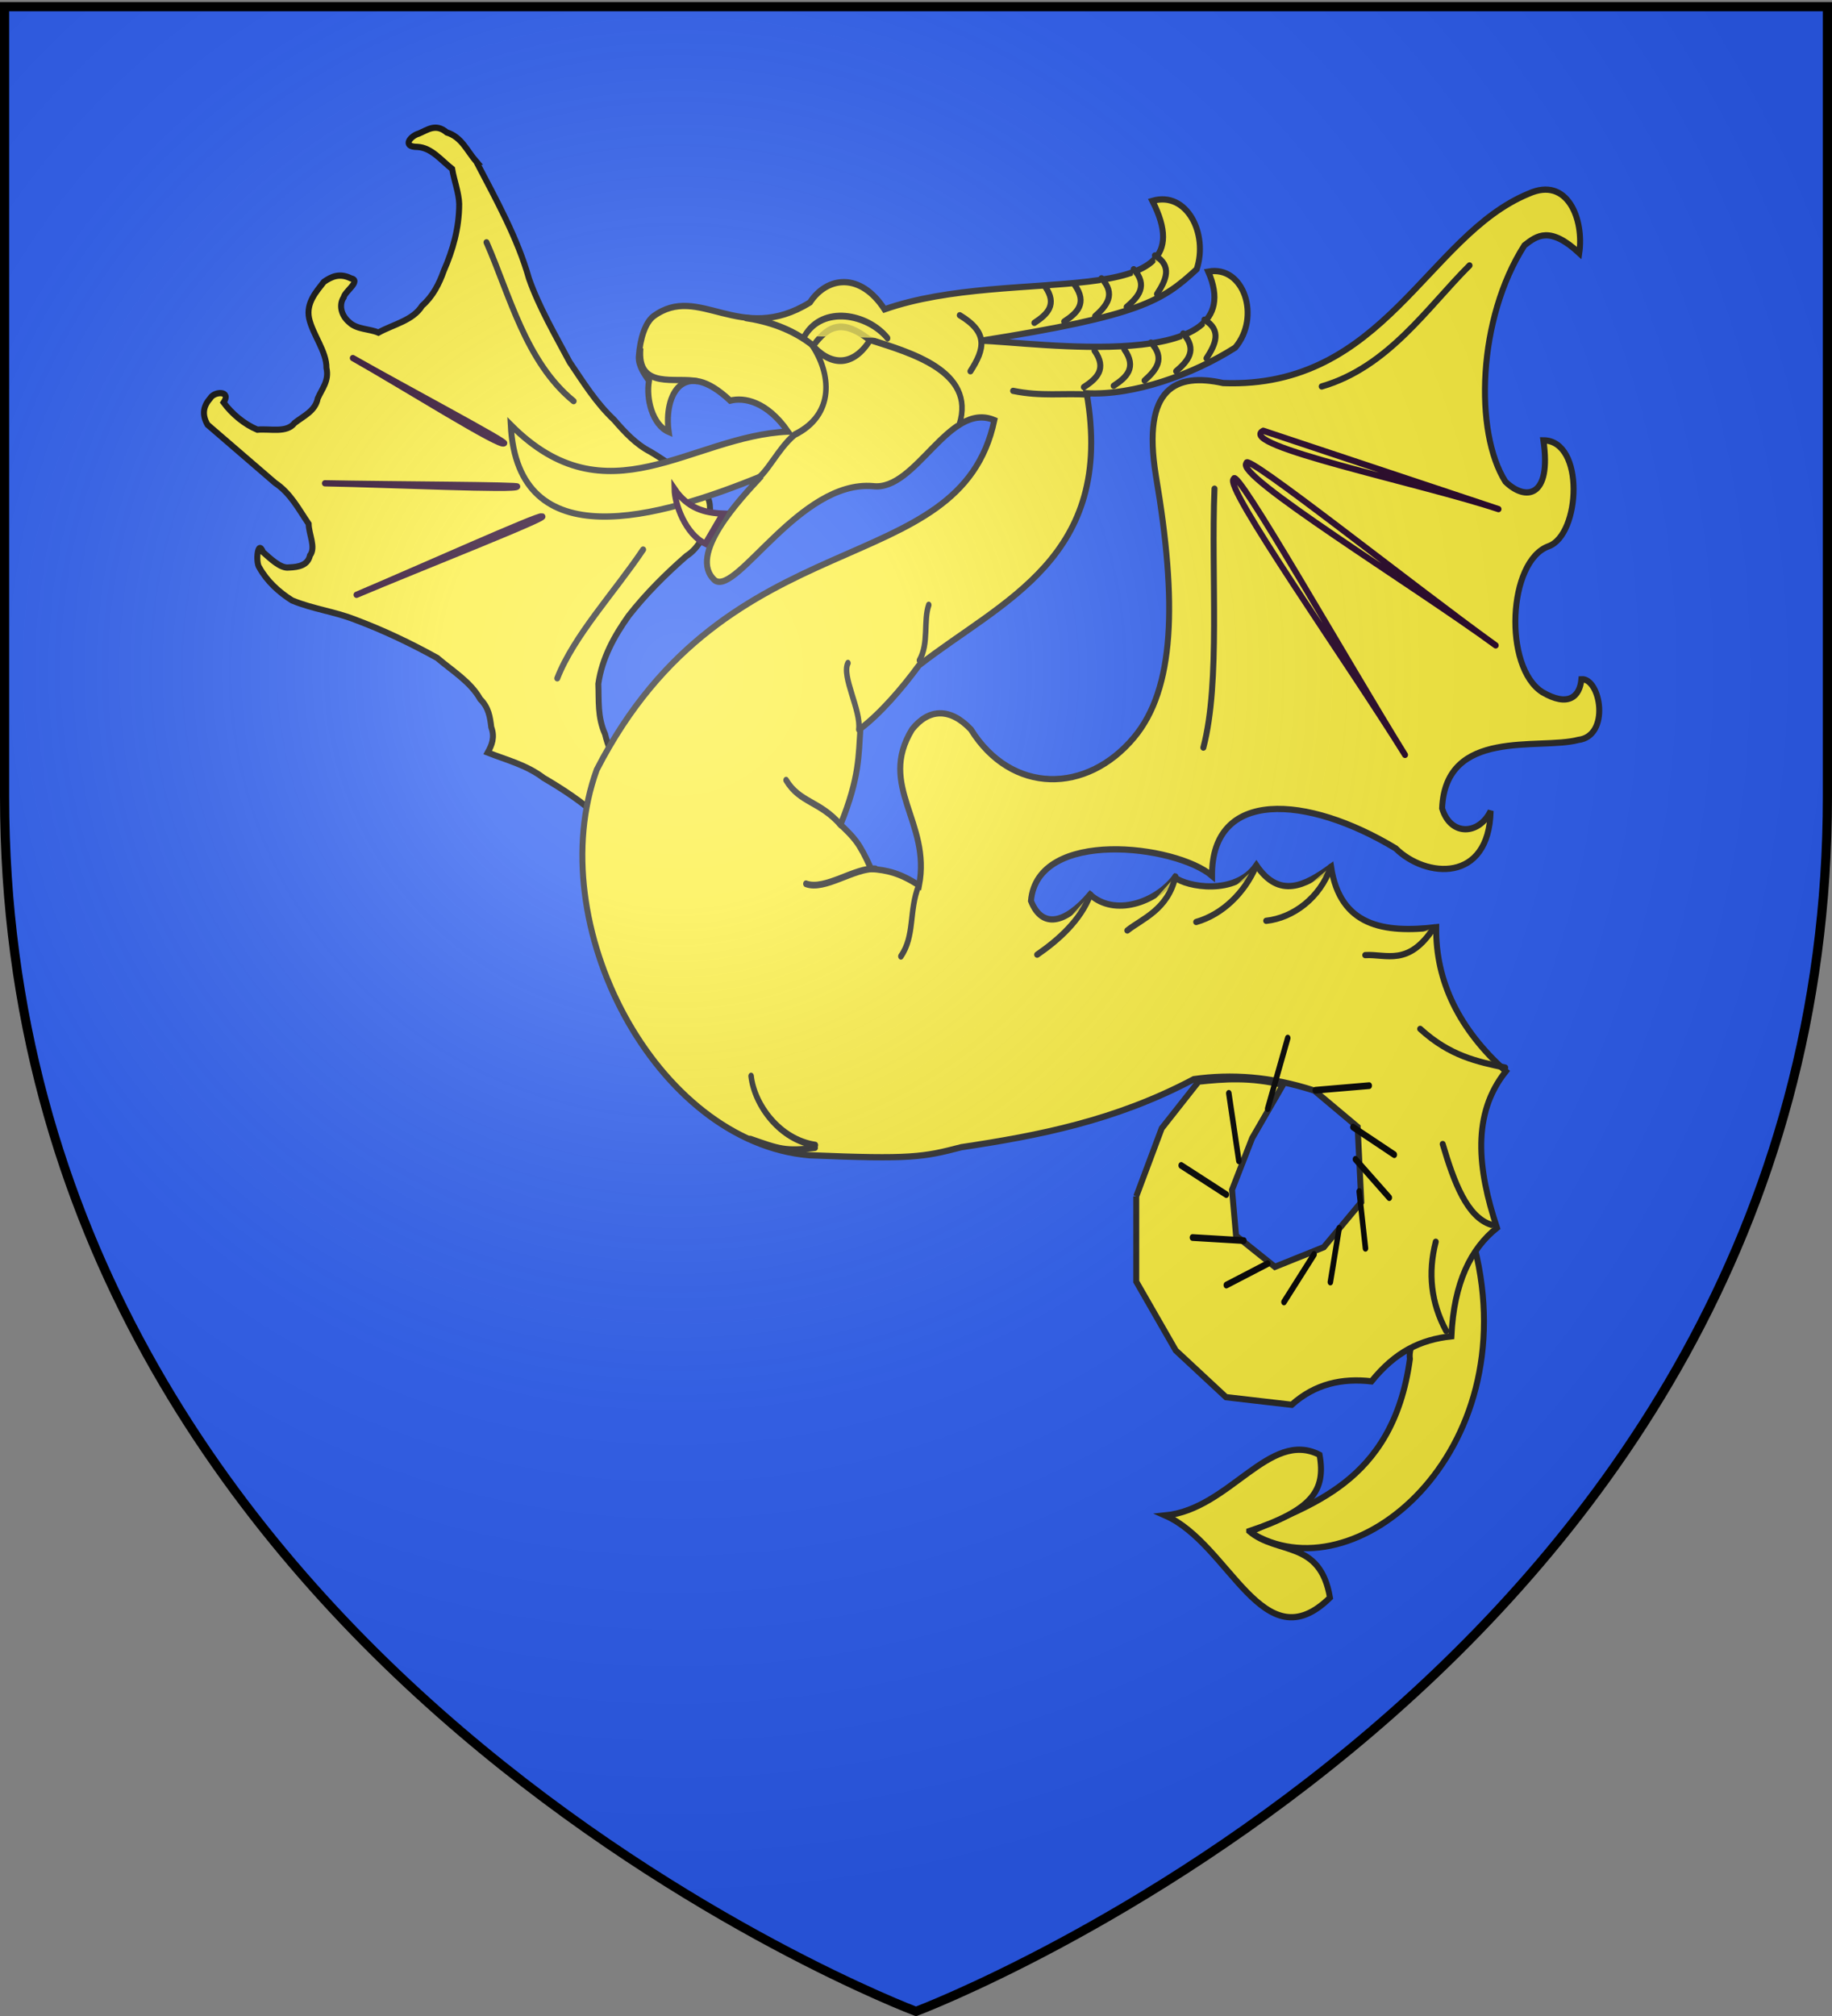 <svg xmlns="http://www.w3.org/2000/svg" xmlns:xlink="http://www.w3.org/1999/xlink" width="600" height="660" version="1.0"><rect width="100%" height="100%" fill="#808080" stroke="none"/><desc>Flag of Canton of Valais (Wallis)</desc><defs><radialGradient xlink:href="#b" id="d" cx="221.445" cy="226.331" r="300" fx="221.445" fy="226.331" gradientTransform="matrix(1.353 0 0 1.349 -77.63 -85.747)" gradientUnits="userSpaceOnUse"/><linearGradient id="b"><stop offset="0" style="stop-color:white;stop-opacity:.314"/><stop offset=".19" style="stop-color:white;stop-opacity:.251"/><stop offset=".6" style="stop-color:#6b6b6b;stop-opacity:.125"/><stop offset="1" style="stop-color:black;stop-opacity:.125"/></linearGradient></defs><g style="display:inline"><path d="M300 657.503s298.5-112.32 298.5-397.772V1.179H1.5v258.552C1.5 545.182 300 657.503 300 657.503" style="fill:#2b5df2;fill-opacity:1;fill-rule:evenodd;stroke:none"/><g style="stroke-width:.996;stroke-miterlimit:4;stroke-dasharray:none"><path d="M126.35 116.443 87.388 98.684l-.078.11" style="fill:#fcef3c;fill-rule:evenodd;stroke:#000;stroke-width:.996;stroke-linecap:butt;stroke-linejoin:miter;stroke-miterlimit:4;stroke-opacity:1;stroke-dasharray:none" transform="matrix(1.962 0 0 2.057 -54.843 -81.446)"/><path d="M107.467 65.328c3.354 6.113 6.91 12.237 8.783 18.597 1.666 4.526 4.346 8.918 6.785 13.288 2.27 3.181 4.369 6.46 7.41 9.19 1.792 1.968 3.626 3.883 6.086 5.092 3.185 1.795 6.08 3.97 8.727 6.473 1.73 1.066.948 2.87 1.427 4.302-1.067 2.18-1.963 4.488-4.157 5.816-3.492 2.91-6.79 6.043-9.636 9.51-2.373 3.178-4.444 6.709-5.063 10.838.115 2.647-.17 5.257 1.124 8 .443 1.804 1.157 3.538 2.675 5.062 1.72 2.513 4.092 4.666 6.573 6.565 2.529 1.36 4.98 3.039 7.733 3.404 2.535 1.064 4.804.53 7.135.365 2.424.562 5.226.953 7.17 2.806.848 1.89 2.176 3.807 1.573 5.608-.15 1.494-1.193 2.749-2.186 3.728-1.567 1.091-3.473 1.803-5.17 2.678-1.164.633-1.635 3.205-3.337 2.336l-17.02-8.85c.015-1.513 1.077-3.048-.624-4.518-1.534-2.103-2.937-4.309-5.315-5.772-2.895-2.538-6.124-4.578-9.47-6.443-2.868-2.08-6.167-2.843-9.326-4.036.688-1.194 1.227-2.427.593-4.035-.199-1.563-.409-3.115-1.84-4.466-1.636-2.781-4.66-4.49-7.19-6.56-4.461-2.357-9.008-4.418-13.669-6.079-3.48-1.31-7.058-1.694-10.552-3.07-2.212-1.33-4.192-3.063-5.447-5.22-.693-.794-.295-4.65.607-2.461 1.162.957 2.895 2.63 4.314 2.436 1.665-.064 3.141-.352 3.514-1.913 1.034-1.274-.2-3.375-.218-5.027-1.662-2.313-2.995-4.86-5.596-6.514l-11.287-9.274c-1.055-1.76-.588-3.078.467-4.226.702-1.124 3.573-1.203 2.213.703 1.44 1.845 3.454 3.445 5.636 4.319 2.17-.188 4.886.568 6.217-1.065 1.514-1.127 3.465-1.91 3.865-3.914.713-1.54 1.934-2.815 1.458-4.835.04-2.62-2.314-5.322-2.91-7.942-.501-2.429 1.193-4.191 2.478-5.772 1.268-.834 2.617-1.442 4.506-.558 1.818.38-1.044 2.092-1.2 3.034-.785 1.097-.519 2.8.93 3.954 1.265 1.166 3.29 1.013 4.861 1.647 2.525-1.336 5.76-1.904 7.308-4.284 1.764-1.474 2.823-3.433 3.619-5.57 1.493-3.248 2.56-6.764 2.567-10.611-.058-1.806-.852-3.73-1.177-5.579-1.84-1.378-3.44-3.374-5.768-3.506-2.748 0-1.162-1.771.193-2.123 1.46-.573 2.82-1.681 4.666-.188 2.501.738 3.338 2.886 4.945 4.66z" style="fill:#fcef3c;fill-rule:evenodd;stroke:#000;stroke-width:.996;stroke-linecap:butt;stroke-linejoin:miter;stroke-miterlimit:4;stroke-opacity:1;stroke-dasharray:none" transform="matrix(1.962 0 0 2.057 -54.843 -81.446)"/><path d="M263.304 255.885c-2.86 20.084-17.417 23.286-26.688 27.555 17.285 10.454 46.056-12.521 37.497-45.302-2.8 7.579-11.496 13.381-10.809 17.747z" style="fill:#fcef3c;fill-opacity:1;fill-rule:evenodd;stroke:#232323;stroke-width:.996;stroke-linecap:butt;stroke-linejoin:miter;stroke-miterlimit:4;stroke-opacity:1;stroke-dasharray:none" transform="matrix(1.962 0 0 2.057 -54.843 -81.446)"/><path d="m217.623 230.003 4.249-10.827 6.15-7.435c4.277-.438 8.64-.75 14.088.521l-5.143 8.48-3.355 8.217.671 7.305 6.486 4.957 8.162-3.13 6.262-7.175-.614-11.966-7.213-5.775c-7.275-2.26-13.868-2.66-20.127-1.826-13.119 6.637-25.975 8.989-38.8 10.827-6.397 1.585-8.395 1.953-25.339 1.283-25.663-2.028-44.874-36.784-35.536-61.36 21.858-40.622 60.59-29.521 66.375-55.637-7.634-3.074-13.06 11.342-20.263 10.507-12.171-1.004-22.712 17.403-26.375 15.01-4.738-4.022 4.309-13.076 7.73-16.586-17.117 6.668-40.674 13.14-41.824-8.18 16.13 15.482 30.02 1.774 46.283 1.075-3.526-4.828-7.339-5.49-9.645-4.93-7.864-7.025-11.126-.904-10.264 4.98-2.73-1.121-3.816-5.3-3.295-8.13-.771-1.093-1.813-2.444-1.701-3.903.218-2.857 1.085-5.35 2.423-6.353 7.622-5.401 14.426 4.708 26.141-2.217 2.862-4.15 8.428-4.842 12.456 1.092 21.439-7.175 54.563 1.114 44.709-17.261 5.787-1.613 9.357 5.282 7.397 10.882-5.715 5.016-9.315 7.36-36 11.375 8.643.168 45.571 5.566 37.93-11 5.991-1.06 8.802 7.254 4.503 12.097-7.124 4.316-16.909 7.644-24.8 7.268 4.794 26.204-14.12 32.978-28.008 43.316-2.78 3.639-6.514 7.73-9.758 10.062-.32 4.197-.106 7.675-3.312 15.266 2.246 2.106 3.055 2.7 5.105 7.062 2.597.171 4.881.662 7.995 2.626 2.056-10.093-6.959-15.788-1.17-24.834 2.81-3.378 6.394-3.46 9.825 0 6.765 10.366 19.353 10.31 27.26 1.241 6.704-7.687 7.235-21.304 3.618-41.63-2.385-14.103 3.42-16.388 11.228-14.736 26.905.972 34.026-23.476 50.994-30.138 6.525-2.816 9.27 4.12 8.456 9.454-4.874-4.305-7.042-2.822-9.16-1.233-7.836 11.673-8.404 29.71-3.171 37.61 3.398 3.147 7.747 2.518 6.342-6.577 6.973.043 6.165 15.027.88 16.853-6.83 2.34-7.595 19.244-1.057 23.223 4.315 2.415 6.256.735 6.519-2.055 3.236-.2 4.85 9.058-.529 9.66-6.541 1.644-22.152-1.993-22.725 10.892 1.445 4.524 6.226 4.194 8.103.41-.279 11.547-10.844 10.682-15.855 5.96-14.835-8.54-30.745-9.528-30.653 4.357-6.048-4.914-29.174-7.61-30.224 3.999 1.87 4.532 5.77 3.56 9.869-1.01 4.065 3.526 10.916 1.312 14.146-2.731 1.93 1.491 10.09 2.964 13.612-1.931 3.808 5.383 8.109 3.29 12.472.246 1.494 9.458 8.785 10.593 17.545 9.618-.115 8.642 3.85 16.265 11.627 22.934-5.696 6.785-4.754 15.507-1.48 24.908-4.358 3.326-7.193 8.682-7.61 17.262-5.196.53-9.386 2.499-13.337 7.171-4.91-.54-9.43.4-13.32 3.728l-10.965-1.209-8.386-7.435-6.597-10.958v-13.566" style="fill:#fcef3c;fill-opacity:1;fill-rule:evenodd;stroke:#232324;stroke-width:.996;stroke-linecap:butt;stroke-linejoin:miter;stroke-miterlimit:4;stroke-opacity:1;stroke-dasharray:none" transform="matrix(1.962 0 0 2.057 -54.843 -81.446)"/><path d="M236.482 283.284c10.48-3.332 12.813-6.434 11.743-12.143-8.375-4.114-14.98 8.626-25.754 9.652 10.825 4.541 16.275 23.58 27.489 13.077-1.634-9.274-8.789-6.784-13.478-10.586z" style="fill:#fcef3c;fill-opacity:1;fill-rule:evenodd;stroke:#232323;stroke-width:.996;stroke-linecap:butt;stroke-linejoin:miter;stroke-miterlimit:4;stroke-opacity:1;stroke-dasharray:none" transform="matrix(1.962 0 0 2.057 -54.843 -81.446)"/><path d="M115.882 111.387c13.557 10.278 25.296-.173 42.288-1.716-2.079 3.332-6.975 3.512-14.985 6.1-9.346 3.019-23.612 4.043-27.303-4.384" style="fill:#fcef3c;fill-opacity:1;fill-rule:evenodd;stroke:none;stroke-width:.996;stroke-miterlimit:4;stroke-dasharray:none" transform="matrix(1.962 0 0 2.057 -54.843 -81.446)"/><path d="M267.33 187.198c-4.245 6.282-7.975 4.198-11.478 4.408M250.09 177.564c-1.767 4.949-6.312 8.124-10.775 8.581M237.486 177.733c-1.837 3.893-5.359 7.367-9.856 8.6M224.158 179.085c-1.257 5.331-5.643 6.767-8.024 8.6M209.96 181.958c-1.603 4.094-5.359 7.27-8.876 9.576M279.21 209.508c-4.595-.947-9.178-1.793-14.192-6.162M276.893 234.522c-4.028-1.193-6.21-6.692-8.113-12.845M269.36 251.424c-2.533-4.48-3.083-9.216-1.74-14.198" style="fill:#fcef3c;fill-opacity:.75;fill-rule:evenodd;stroke:#232323;stroke-width:.996;stroke-linecap:round;stroke-linejoin:miter;stroke-miterlimit:4;stroke-opacity:1;stroke-dasharray:none" transform="matrix(1.962 0 0 2.057 -54.843 -81.446)"/><path d="M273.256 81.84c-7.066 6.706-13.556 16.175-24.677 19.262" style="fill:#fcef3c;fill-opacity:.75;fill-rule:evenodd;stroke:#232323;stroke-width:.996;stroke-linecap:round;stroke-linejoin:round;stroke-miterlimit:4;stroke-opacity:1;stroke-dasharray:none" transform="matrix(1.962 0 0 2.057 -54.843 -81.446)"/><path d="M238.819 108.151c-4.73 2.298 26.183 8.314 39.274 12.471zM236.03 113.302c-.456-1.973 27.612 19.41 41.598 29.01-13.866-9.67-43.9-27.221-41.598-29.01M233.906 115.821c-2.054.807 19.057 29.28 28.585 43.92-9.528-14.64-28.34-46.329-28.585-43.92" style="fill:#fcef3c;fill-opacity:.75;fill-rule:evenodd;stroke:#230023;stroke-width:.996;stroke-linecap:round;stroke-linejoin:round;stroke-miterlimit:4;stroke-opacity:1;stroke-dasharray:none" transform="matrix(1.962 0 0 2.057 -54.843 -81.446)"/><path d="M228.826 158.578c2.884-10.434 1.265-27.434 1.859-41.209" style="fill:#fcef3c;fill-opacity:.75;fill-rule:evenodd;stroke:#232323;stroke-width:.996;stroke-linecap:round;stroke-linejoin:round;stroke-miterlimit:4;stroke-opacity:1;stroke-dasharray:none" transform="matrix(1.962 0 0 2.057 -54.843 -81.446)"/><g style="fill:#fcef3c;stroke-width:3.28;stroke-miterlimit:4;stroke-dasharray:none"><path d="M982.704 511.795c1.978 14.212 17.187 30.974 38.201 33.552" style="fill:#fcef3c;fill-opacity:.75;fill-rule:evenodd;stroke:#232323;stroke-width:3.28;stroke-linecap:round;stroke-linejoin:miter;stroke-miterlimit:4;stroke-opacity:1;stroke-dasharray:none" transform="matrix(.551 0 0 .674 -295.476 7.328)"/></g><path d="M134.863 95.007c-.662 6.783 6.093 4.474 9.55 5.288" style="fill:#fcef3c;fill-opacity:.75;fill-rule:evenodd;stroke:#232323;stroke-width:.996;stroke-linecap:butt;stroke-linejoin:miter;stroke-miterlimit:4;stroke-opacity:1;stroke-dasharray:none" transform="matrix(1.962 0 0 2.057 -54.843 -81.446)"/><path d="M137.01 100.552c-.646 2.244.551 5.171 1.562 6.28-.419-2.428.395-4.136 1.505-5.672z" style="fill:#fcef3c;fill-opacity:1;fill-rule:evenodd;stroke:none;stroke-width:.996;stroke-miterlimit:4;stroke-dasharray:none" transform="matrix(1.962 0 0 2.057 -54.843 -81.446)"/><path d="M145.696 126.125c-3.258-1.486-5.108-6.182-5.152-8.715 2.21 3.12 5.07 3.815 8.088 3.927z" style="fill:#fcef3c;fill-opacity:1;fill-rule:evenodd;stroke:#230023;stroke-width:.996;stroke-linecap:butt;stroke-linejoin:miter;stroke-miterlimit:4;stroke-opacity:1;stroke-dasharray:none" transform="matrix(1.962 0 0 2.057 -54.843 -81.446)"/><g style="fill:#fcef3c;stroke-width:3.28;stroke-miterlimit:4;stroke-dasharray:none"><path d="M303.26 256.846c-3.285 7.8.234 18.433-5.529 26.9M255.23 285.091c-3.974 6.318 7.93 22.952 6.457 32.188M218.472 341.914c8.224 11.18 20.102 10.018 32.612 21.914M230.245 392.243c11.246 3.46 29.014-7.89 41.306-7.246M297.264 393.156c-5.919 12.372-2.134 24.347-10.555 34.302" style="fill:#fcef3c;fill-opacity:.75;fill-rule:evenodd;stroke:#232323;stroke-width:3.28;stroke-linecap:round;stroke-linejoin:miter;stroke-miterlimit:4;stroke-opacity:1;stroke-dasharray:none" transform="matrix(.551 0 0 .674 137.078 24.958)"/></g><g style="fill:#fcef3c;stroke:#38603e;stroke-width:3.28;stroke-miterlimit:4;stroke-opacity:1;stroke-dasharray:none"><path d="M1106.55 186.594c10.078-26.073-29.556-34.944-53.624-41.273-14.896-9.392-23.744-7.677-33.19 3.055-12.46-8.284-27.489-12.057-39.95-13.554" style="fill:#fcef3c;fill-opacity:.75;fill-rule:evenodd;stroke:#232323;stroke-width:3.28;stroke-linecap:round;stroke-linejoin:miter;stroke-miterlimit:4;stroke-opacity:1;stroke-dasharray:none" transform="matrix(.551 0 0 .674 -295.52 13.198)"/><path d="M1052.586 146.734c-9.984 11.958-23.077 11.473-33.908.848 11.773 14.263 14.14 34.213-9.994 43.95-10.358 7.097-16.214 19.023-24.447 22.844M1014.572 143.652c10.699-15.098 37.44-10.894 49.316 1.027" style="fill:#fcef3c;fill-opacity:.75;fill-rule:evenodd;stroke:#232323;stroke-width:3.28;stroke-linecap:round;stroke-linejoin:miter;stroke-miterlimit:4;stroke-opacity:1;stroke-dasharray:none" transform="matrix(.551 0 0 .674 -295.52 13.198)"/></g><path d="M208.876 101.204c2.146-1.34 3.92-2.895 1.777-5.804M213.851 100.997c2.146-1.34 3.92-2.895 1.777-5.804M219.007 100.154c1.966-1.673 3.539-3.5 1.07-6.035M224.28 98.677c1.996-1.623 3.603-3.41 1.182-6.007M229.346 96.627c1.512-2.224 2.61-4.475-.349-6.15M209.646 102.394c-4.232-.246-7.882.328-12.58-.593M189.943 98.684c2.4-3.563 3.03-6.157-1.782-8.917M200.616 90.975c2.146-1.339 3.921-2.895 1.777-5.804M205.592 90.768c2.146-1.34 3.92-2.895 1.776-5.804M210.747 89.926c1.966-1.674 3.539-3.502 1.07-6.036M216.02 88.448c1.997-1.623 3.603-3.41 1.182-6.007M221.086 86.398c1.513-2.224 2.61-4.475-.348-6.15M153.2 220.852c4.837 1.613 5.885 2.025 10.79 1.425" style="fill:#fcef3c;fill-opacity:.75;fill-rule:evenodd;stroke:#232323;stroke-width:.996;stroke-linecap:round;stroke-linejoin:miter;stroke-miterlimit:4;stroke-opacity:1;stroke-dasharray:none" transform="matrix(1.962 0 0 2.057 -54.843 -81.446)"/><g style="fill:#fcef3c;stroke-width:3.28;stroke-miterlimit:4;stroke-dasharray:none"><path d="m1280.973 514.907 5.962 32.789M1252.656 549.931l26.827 14.159M1259.363 584.955l30.552 1.49M1279.483 608.056l24.59-10.433M1313.761 616.253l17.885-23.101M1341.333 606.565l5.216-26.081M1358.472 562.6l3.726 27.571M1356.237 546.95l20.12 18.63M1354.746 531.302l24.591 13.413M1332.39 513.417l32.044-2.235" style="fill:#fcef3c;fill-opacity:.75;fill-rule:evenodd;stroke:#000;stroke-width:3.28;stroke-linecap:round;stroke-linejoin:miter;stroke-miterlimit:4;stroke-opacity:1;stroke-dasharray:none" transform="matrix(.551 0 0 .674 -303.364 10.885)"/><path d="m1315.997 488.08-11.923 34.28" style="fill:#fcef3c;fill-opacity:1;fill-rule:evenodd;stroke:#000;stroke-width:3.28;stroke-linecap:round;stroke-linejoin:miter;stroke-miterlimit:4;stroke-opacity:1;stroke-dasharray:none" transform="matrix(.551 0 0 .674 -303.364 10.885)"/></g><path d="M118.336 121.791c2.371-.275-20.583 8.314-30.874 12.471 10.291-4.157 30.503-12.8 30.874-12.47" style="fill:#fcef3c;fill-opacity:.75;fill-rule:evenodd;stroke:#230023;stroke-width:.996;stroke-linecap:round;stroke-linejoin:round;stroke-miterlimit:4;stroke-opacity:1;stroke-dasharray:none" transform="matrix(1.962 0 0 2.057 -54.843 -81.446)"/><path d="M120.975 147.552c2.757-6.775 9.534-13.659 14.335-20.49" style="fill:#fcef3c;fill-opacity:.75;fill-rule:evenodd;stroke:#232323;stroke-width:.996;stroke-linecap:round;stroke-linejoin:round;stroke-miterlimit:4;stroke-opacity:1;stroke-dasharray:none" transform="matrix(1.962 0 0 2.057 -54.843 -81.446)"/><path d="M112.078 110.138c1.174.127-16.83-8.997-25.23-13.557 8.41 4.519 24.785 14.351 25.23 13.557" style="fill:#fcef3c;fill-opacity:.75;fill-rule:evenodd;stroke:#230023;stroke-width:.996;stroke-linecap:round;stroke-linejoin:round;stroke-miterlimit:4;stroke-opacity:1;stroke-dasharray:none" transform="matrix(1.962 0 0 2.057 -54.843 -81.446)"/><path d="M109.162 78.162c3.858 8.338 6.547 19.06 14.546 25.273" style="fill:#fcef3c;fill-opacity:.75;fill-rule:evenodd;stroke:#232323;stroke-width:.996;stroke-linecap:round;stroke-linejoin:round;stroke-miterlimit:4;stroke-opacity:1;stroke-dasharray:none" transform="matrix(1.962 0 0 2.057 -54.843 -81.446)"/><path d="M114.26 117.042c1.178-.277-21.365-.324-32.072-.528 10.691.176 32.154 1.138 32.072.528" style="fill:#fcef3c;fill-opacity:.75;fill-rule:evenodd;stroke:#230023;stroke-width:.996;stroke-linecap:round;stroke-linejoin:round;stroke-miterlimit:4;stroke-opacity:1;stroke-dasharray:none" transform="matrix(1.962 0 0 2.057 -54.843 -81.446)"/></g></g><g style="display:inline"><path d="M300 658.5s298.5-112.32 298.5-397.772V2.176H1.5v258.552C1.5 546.18 300 658.5 300 658.5" style="opacity:1;fill:url(#d);fill-opacity:1;fill-rule:evenodd;stroke:none;stroke-width:1px;stroke-linecap:butt;stroke-linejoin:miter;stroke-opacity:1"/></g><g style="display:inline"><path d="M300 658.5S1.5 546.18 1.5 260.728V2.176h597v258.552C598.5 546.18 300 658.5 300 658.5z" style="opacity:1;fill:none;fill-opacity:1;fill-rule:evenodd;stroke:#000;stroke-width:3;stroke-linecap:butt;stroke-linejoin:miter;stroke-miterlimit:4;stroke-dasharray:none;stroke-opacity:1"/></g></svg>